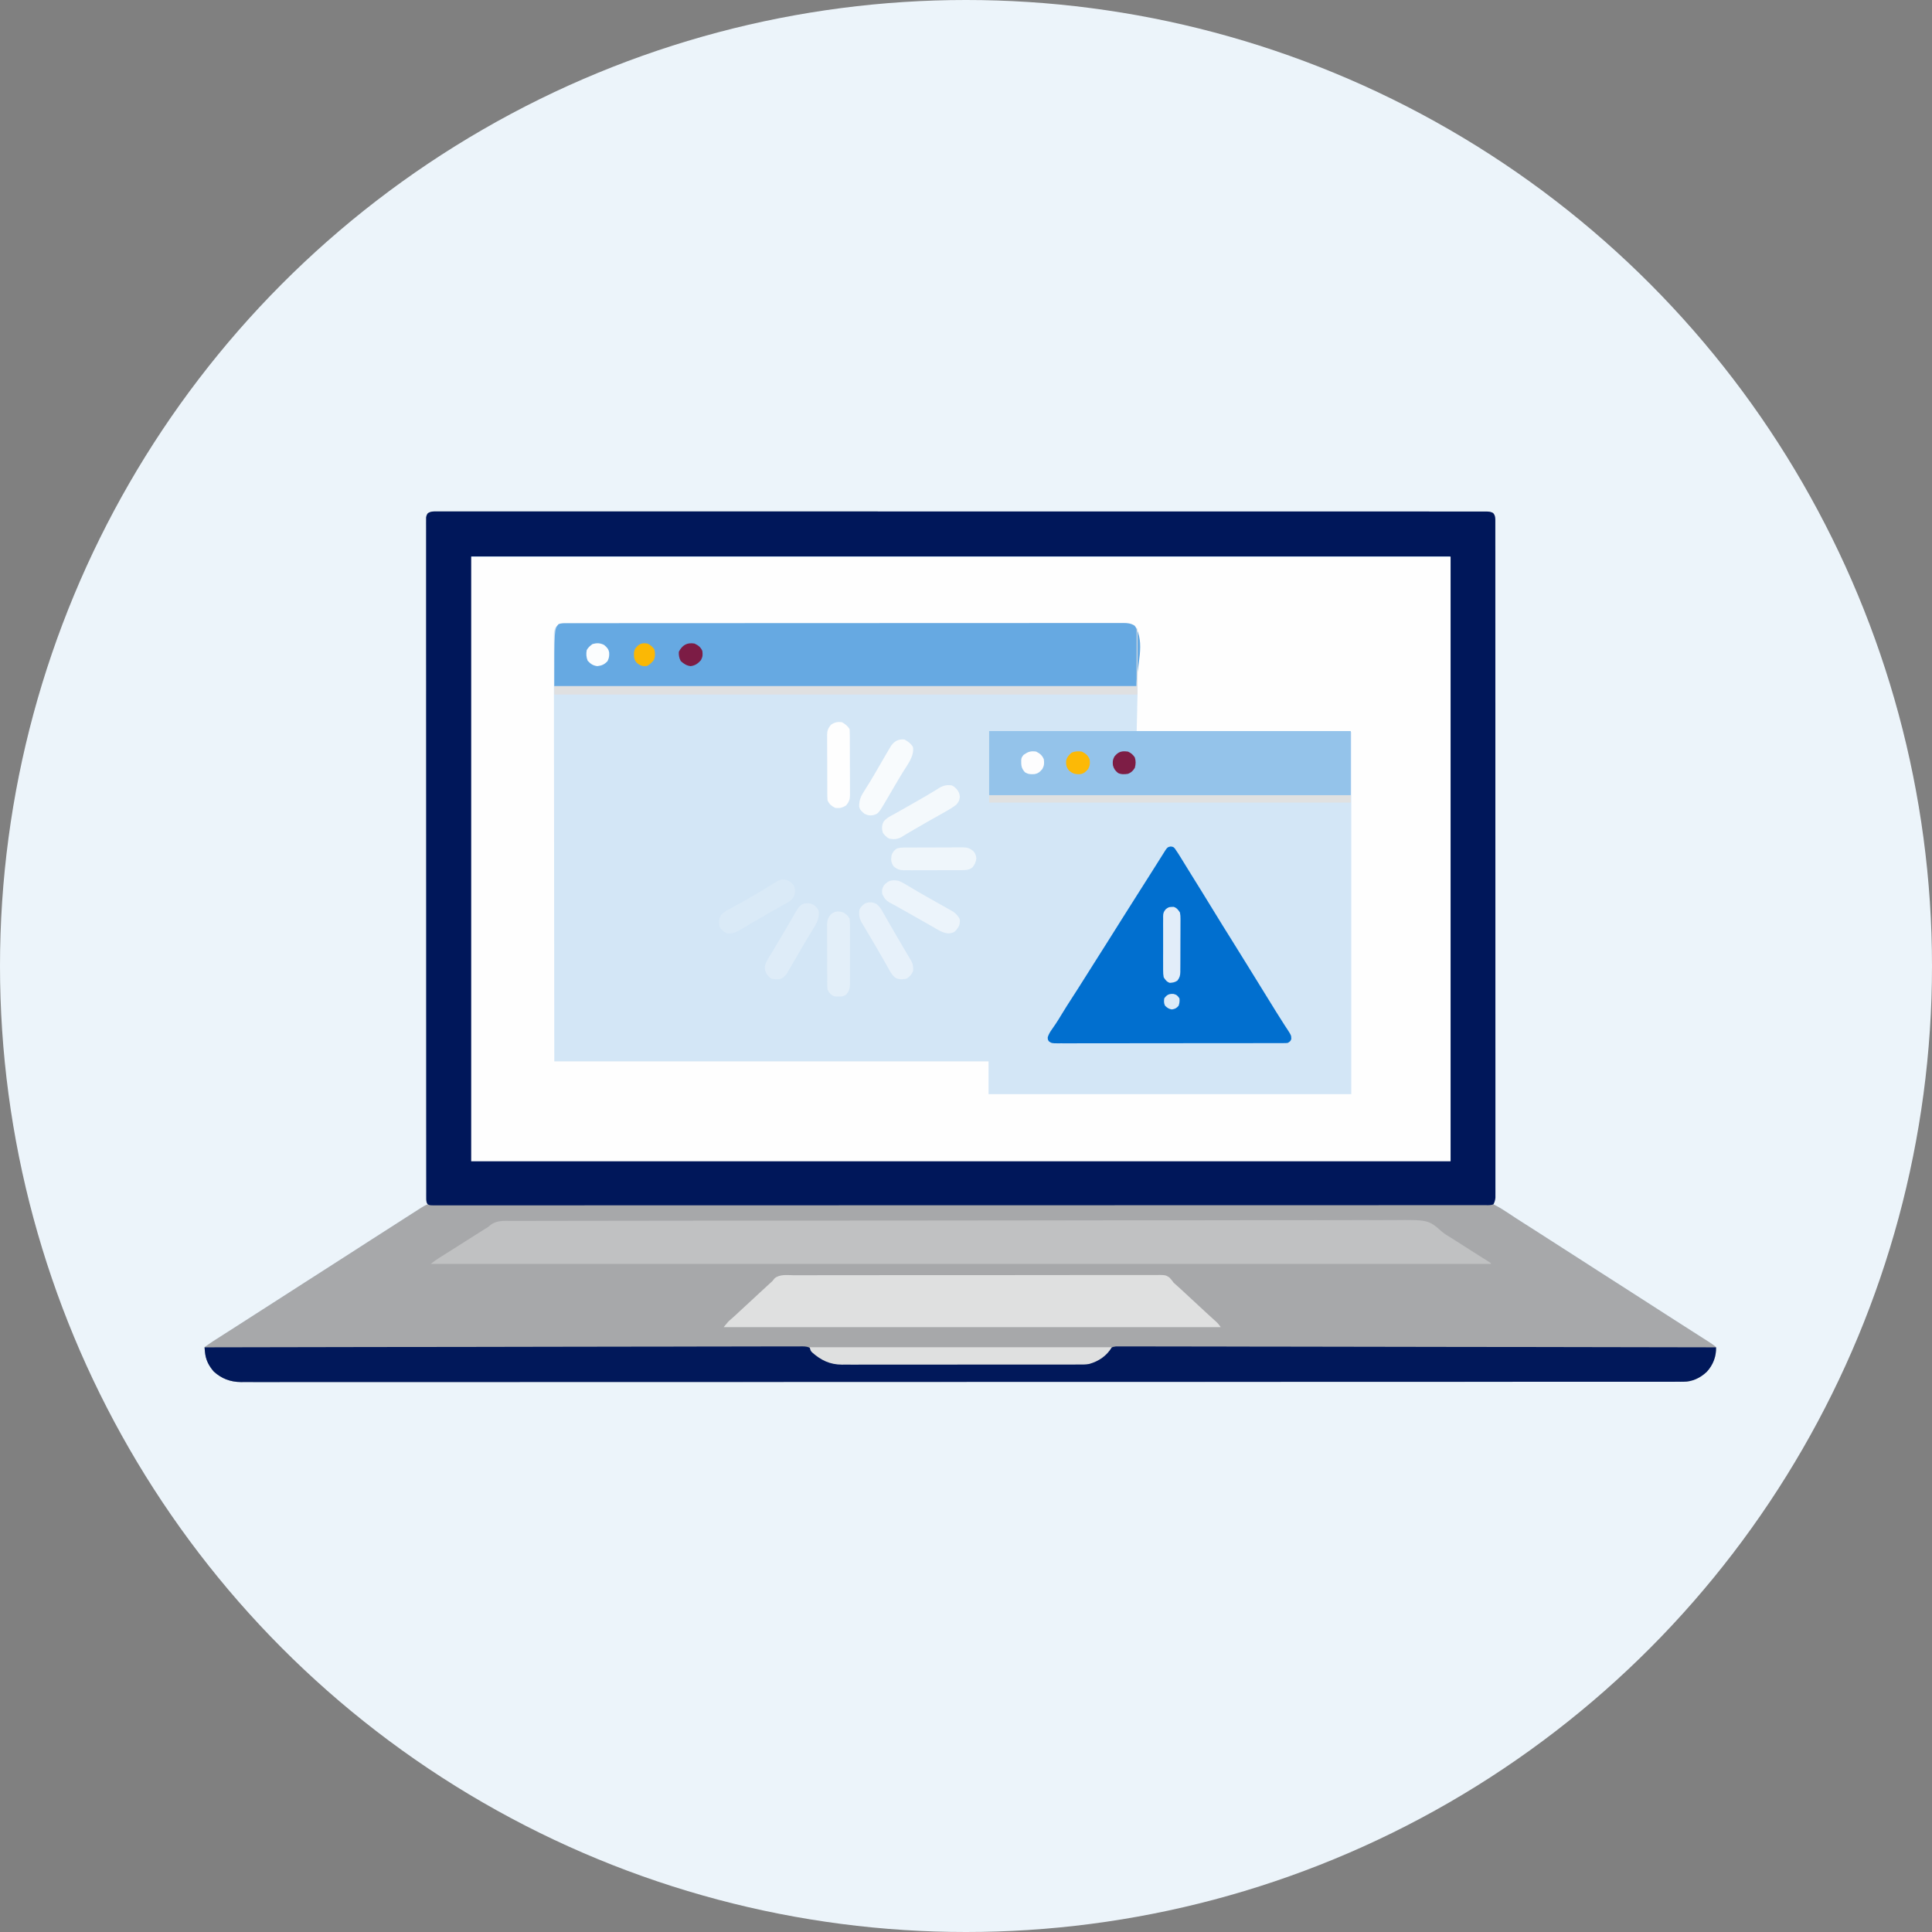 <svg width="170" height="170" viewBox="0 0 170 170" fill="none" xmlns="http://www.w3.org/2000/svg">
<rect x="0" y="0" width="170" height="170" fill="#808080" stroke="none"/>
<g clip-path="url(#clip0_583_27913)">
<circle cx="85" cy="85" r="85" fill="#ECF4FA"/>
<path d="M38.469 45.002C38.534 45.002 38.599 45.001 38.666 45.001C38.887 45 39.107 45.001 39.327 45.002C39.486 45.002 39.646 45.001 39.805 45.001C40.247 45 40.688 45 41.129 45.001C41.608 45.002 42.087 45.001 42.566 45.001C43.406 45 44.246 45 45.086 45.001C45.988 45.002 46.89 45.002 47.792 45.002C47.849 45.001 47.906 45.001 47.964 45.001C48.196 45.001 48.428 45.001 48.66 45.001C50.819 45 52.979 45 55.139 45.001C57.221 45.002 59.303 45.002 61.385 45.002C61.516 45.002 61.646 45.002 61.777 45.002C62.302 45.002 62.827 45.002 63.352 45.002C64.819 45.002 66.286 45.002 67.754 45.002C67.854 45.002 67.854 45.002 67.956 45.002C70.086 45.002 72.216 45.002 74.347 45.003C74.416 45.003 74.485 45.003 74.556 45.003C75.678 45.004 76.801 45.004 77.923 45.005C82.375 45.006 86.827 45.007 91.279 45.006C91.561 45.006 91.842 45.006 92.123 45.006C92.193 45.006 92.263 45.006 92.334 45.006C93.104 45.006 93.875 45.006 94.645 45.005C94.714 45.005 94.783 45.005 94.854 45.005C98.515 45.005 102.176 45.005 105.837 45.006C106.362 45.006 106.886 45.006 107.411 45.006C107.606 45.006 107.802 45.007 107.997 45.007C109.429 45.007 110.861 45.007 112.293 45.007C112.357 45.007 112.422 45.007 112.488 45.007C112.813 45.007 113.139 45.007 113.464 45.007C115.811 45.006 118.159 45.007 120.507 45.008C120.738 45.008 120.969 45.008 121.2 45.008C121.285 45.008 121.285 45.008 121.372 45.009C122.271 45.009 123.171 45.009 124.07 45.008C124.954 45.008 125.837 45.008 126.721 45.01C127.194 45.01 127.667 45.01 128.14 45.01C128.57 45.009 128.999 45.009 129.429 45.011C129.584 45.011 129.739 45.011 129.894 45.01C130.104 45.009 130.313 45.01 130.523 45.011C130.614 45.01 130.614 45.01 130.707 45.01C130.948 45.012 131.126 45.022 131.341 45.138C131.551 45.368 131.537 45.599 131.537 45.896C131.537 45.982 131.537 46.069 131.538 46.158C131.537 46.254 131.537 46.349 131.537 46.448C131.537 46.551 131.537 46.653 131.537 46.756C131.538 47.04 131.538 47.324 131.538 47.608C131.537 47.916 131.538 48.224 131.538 48.532C131.538 49.073 131.538 49.614 131.538 50.155C131.538 50.959 131.539 51.763 131.539 52.568C131.54 54.087 131.54 55.607 131.54 57.126C131.54 58.3 131.54 59.473 131.54 60.646C131.54 60.983 131.54 61.321 131.541 61.658C131.541 61.742 131.541 61.826 131.541 61.912C131.541 64.272 131.541 66.631 131.541 68.991C131.541 69.08 131.541 69.169 131.541 69.26C131.541 69.712 131.541 70.163 131.541 70.614C131.541 70.748 131.541 70.748 131.541 70.885C131.541 71.067 131.541 71.248 131.541 71.429C131.541 74.249 131.542 77.07 131.543 79.89C131.544 83.056 131.545 86.223 131.545 89.389C131.545 89.726 131.545 90.064 131.545 90.401C131.545 90.484 131.545 90.567 131.545 90.653C131.544 91.992 131.545 93.331 131.546 94.67C131.546 96.015 131.546 97.36 131.546 98.705C131.546 99.504 131.546 100.304 131.546 101.104C131.547 101.638 131.547 102.171 131.546 102.705C131.546 103.009 131.546 103.314 131.546 103.618C131.547 103.895 131.547 104.171 131.546 104.448C131.546 104.595 131.547 104.742 131.547 104.889C131.547 104.976 131.546 105.063 131.546 105.153C131.546 105.227 131.546 105.302 131.546 105.379C131.526 105.596 131.47 105.757 131.38 105.954C131.425 105.977 131.471 106.001 131.519 106.025C131.977 106.266 132.409 106.535 132.837 106.825C133.244 107.1 133.657 107.365 134.072 107.628C134.14 107.672 134.208 107.715 134.278 107.759C134.422 107.85 134.565 107.941 134.708 108.032C135.66 108.637 136.61 109.246 137.557 109.86C138.106 110.216 138.657 110.567 139.208 110.92C139.65 111.203 140.093 111.487 140.533 111.773C141.008 112.081 141.485 112.386 141.963 112.689C142.49 113.024 143.016 113.361 143.54 113.701C144.012 114.007 144.486 114.31 144.96 114.613C145.484 114.948 146.007 115.284 146.528 115.622C147.003 115.93 147.48 116.234 147.957 116.538C150.799 118.344 150.799 118.344 150.992 118.536C151.054 119.275 150.763 119.95 150.326 120.535C149.829 121.088 149.21 121.446 148.475 121.571C148.348 121.577 148.22 121.58 148.093 121.58C148.017 121.58 147.941 121.581 147.862 121.581C147.737 121.581 147.737 121.581 147.61 121.58C147.521 121.581 147.431 121.581 147.34 121.581C147.091 121.581 146.842 121.581 146.593 121.581C146.321 121.581 146.05 121.581 145.779 121.581C145.301 121.582 144.823 121.582 144.345 121.582C143.63 121.582 142.915 121.582 142.199 121.583C140.98 121.583 139.761 121.584 138.542 121.584C137.306 121.584 136.071 121.584 134.835 121.585C134.718 121.585 134.718 121.585 134.598 121.585C134.281 121.585 133.963 121.585 133.646 121.585C129.794 121.587 125.943 121.588 122.091 121.588C120.842 121.588 119.594 121.589 118.345 121.589C118.213 121.589 118.213 121.589 118.078 121.589C117.722 121.589 117.366 121.589 117.009 121.589C110.915 121.591 104.821 121.592 98.727 121.592C98.248 121.592 97.769 121.592 97.29 121.592C97.148 121.592 97.148 121.592 97.002 121.592C96.04 121.593 95.078 121.593 94.115 121.593C93.923 121.593 93.73 121.593 93.537 121.593C87.339 121.593 81.141 121.595 74.944 121.597C70.491 121.599 66.038 121.601 61.586 121.601C61.494 121.601 61.403 121.601 61.308 121.601C59.299 121.602 57.29 121.602 55.28 121.602C54.472 121.602 53.663 121.602 52.855 121.602C52.767 121.602 52.678 121.602 52.587 121.602C49.735 121.602 46.883 121.603 44.031 121.605C41.159 121.606 38.287 121.607 35.415 121.606C35.018 121.606 34.622 121.606 34.225 121.606C34.147 121.606 34.069 121.606 33.989 121.606C32.757 121.605 31.524 121.606 30.292 121.607C29.081 121.609 27.87 121.609 26.659 121.608C25.948 121.607 25.238 121.607 24.527 121.609C24.055 121.61 23.584 121.609 23.112 121.608C22.845 121.608 22.577 121.608 22.309 121.609C22.022 121.61 21.734 121.609 21.447 121.608C21.364 121.608 21.282 121.609 21.198 121.61C20.273 121.602 19.498 121.309 18.814 120.683C18.238 120.019 18.046 119.401 18 118.536C18.517 118.159 19.054 117.817 19.596 117.477C19.986 117.231 20.375 116.984 20.761 116.732C21.245 116.418 21.731 116.107 22.218 115.798C22.746 115.463 23.272 115.126 23.796 114.785C24.348 114.427 24.903 114.073 25.458 113.718C25.901 113.435 26.343 113.151 26.784 112.865C27.328 112.511 27.876 112.163 28.424 111.815C28.881 111.524 29.337 111.231 29.791 110.937C30.343 110.578 30.898 110.224 31.453 109.87C31.895 109.586 32.337 109.302 32.778 109.016C33.322 108.663 33.87 108.315 34.417 107.967C34.839 107.699 35.26 107.429 35.679 107.156C36.096 106.885 36.515 106.617 36.937 106.351C36.986 106.32 37.036 106.288 37.088 106.256C37.286 106.132 37.463 106.028 37.686 105.954C37.637 105.905 37.588 105.856 37.538 105.806C37.519 105.628 37.519 105.628 37.519 105.4C37.519 105.313 37.519 105.226 37.518 105.136C37.519 104.992 37.519 104.992 37.519 104.844C37.519 104.741 37.519 104.637 37.518 104.534C37.517 104.248 37.518 103.962 37.518 103.677C37.518 103.366 37.518 103.056 37.517 102.746C37.516 102.202 37.516 101.657 37.516 101.113C37.517 100.304 37.516 99.494 37.515 98.685C37.514 97.155 37.513 95.626 37.513 94.096C37.513 92.915 37.513 91.734 37.512 90.553C37.512 90.214 37.512 89.875 37.512 89.535C37.512 89.409 37.512 89.409 37.512 89.279C37.511 86.905 37.51 84.53 37.511 82.156C37.511 82.021 37.511 82.021 37.511 81.884C37.511 81.43 37.511 80.976 37.511 80.522C37.511 80.432 37.511 80.341 37.511 80.249C37.511 80.066 37.511 79.884 37.511 79.701C37.511 76.862 37.51 74.024 37.508 71.185C37.505 67.999 37.504 64.812 37.504 61.626C37.504 61.286 37.504 60.947 37.504 60.607C37.504 60.523 37.504 60.44 37.504 60.354C37.504 59.006 37.503 57.658 37.502 56.31C37.501 54.956 37.501 53.603 37.502 52.249C37.502 51.444 37.502 50.639 37.5 49.834C37.499 49.297 37.5 48.76 37.501 48.223C37.501 47.916 37.501 47.61 37.5 47.303C37.499 47.025 37.499 46.747 37.501 46.468C37.501 46.32 37.5 46.172 37.499 46.024C37.5 45.937 37.5 45.849 37.501 45.759C37.501 45.684 37.501 45.609 37.501 45.531C37.538 45.335 37.538 45.335 37.649 45.163C37.914 44.986 38.161 44.998 38.469 45.002Z" fill="#D3E6F6"/>
<path d="M38.469 45.002C38.534 45.002 38.599 45.001 38.666 45.001C38.887 45 39.107 45.001 39.327 45.002C39.486 45.002 39.646 45.001 39.805 45.001C40.247 45 40.688 45 41.129 45.001C41.608 45.002 42.087 45.001 42.566 45.001C43.406 45 44.246 45 45.086 45.001C45.988 45.002 46.89 45.002 47.792 45.002C47.849 45.001 47.906 45.001 47.964 45.001C48.196 45.001 48.428 45.001 48.66 45.001C50.819 45 52.979 45 55.139 45.001C57.221 45.002 59.303 45.002 61.385 45.002C61.516 45.002 61.646 45.002 61.777 45.002C62.302 45.002 62.827 45.002 63.352 45.002C64.819 45.002 66.286 45.002 67.754 45.002C67.854 45.002 67.854 45.002 67.956 45.002C70.086 45.002 72.216 45.002 74.347 45.003C74.416 45.003 74.485 45.003 74.556 45.003C75.678 45.004 76.801 45.004 77.923 45.005C82.375 45.006 86.827 45.007 91.279 45.006C91.561 45.006 91.842 45.006 92.123 45.006C92.193 45.006 92.263 45.006 92.334 45.006C93.104 45.006 93.875 45.006 94.645 45.005C94.714 45.005 94.783 45.005 94.854 45.005C98.515 45.005 102.176 45.005 105.837 45.006C106.362 45.006 106.886 45.006 107.411 45.006C107.606 45.006 107.802 45.007 107.997 45.007C109.429 45.007 110.861 45.007 112.293 45.007C112.357 45.007 112.422 45.007 112.488 45.007C112.813 45.007 113.139 45.007 113.464 45.007C115.811 45.006 118.159 45.007 120.507 45.008C120.738 45.008 120.969 45.008 121.2 45.008C121.285 45.008 121.285 45.008 121.372 45.009C122.271 45.009 123.171 45.009 124.07 45.008C124.954 45.008 125.837 45.008 126.721 45.01C127.194 45.01 127.667 45.01 128.14 45.01C128.57 45.009 128.999 45.009 129.429 45.011C129.584 45.011 129.739 45.011 129.894 45.01C130.104 45.009 130.313 45.01 130.523 45.011C130.614 45.01 130.614 45.01 130.707 45.01C130.948 45.012 131.126 45.022 131.341 45.138C131.551 45.368 131.537 45.599 131.537 45.896C131.537 45.982 131.537 46.069 131.538 46.158C131.537 46.254 131.537 46.349 131.537 46.448C131.537 46.551 131.537 46.653 131.537 46.756C131.538 47.04 131.538 47.324 131.538 47.608C131.537 47.916 131.538 48.224 131.538 48.532C131.538 49.073 131.538 49.614 131.538 50.155C131.538 50.959 131.539 51.763 131.539 52.568C131.54 54.087 131.54 55.607 131.54 57.126C131.54 58.3 131.54 59.473 131.54 60.646C131.54 60.983 131.54 61.321 131.541 61.658C131.541 61.742 131.541 61.826 131.541 61.912C131.541 64.272 131.541 66.631 131.541 68.991C131.541 69.08 131.541 69.169 131.541 69.26C131.541 69.712 131.541 70.163 131.541 70.614C131.541 70.748 131.541 70.748 131.541 70.885C131.541 71.067 131.541 71.248 131.541 71.429C131.541 74.249 131.542 77.07 131.543 79.89C131.544 83.056 131.545 86.223 131.545 89.389C131.545 89.726 131.545 90.064 131.545 90.401C131.545 90.484 131.545 90.567 131.545 90.653C131.544 91.992 131.545 93.331 131.546 94.67C131.546 96.015 131.546 97.36 131.546 98.705C131.546 99.504 131.546 100.304 131.546 101.104C131.547 101.638 131.547 102.171 131.546 102.705C131.546 103.009 131.546 103.314 131.546 103.618C131.547 103.895 131.547 104.171 131.546 104.448C131.546 104.595 131.547 104.742 131.547 104.889C131.547 104.976 131.546 105.063 131.546 105.153C131.546 105.227 131.546 105.302 131.546 105.379C131.526 105.596 131.47 105.757 131.38 105.954C131.425 105.977 131.471 106.001 131.519 106.025C131.977 106.266 132.409 106.535 132.837 106.825C133.244 107.1 133.657 107.365 134.072 107.628C134.14 107.672 134.208 107.715 134.278 107.759C134.422 107.85 134.565 107.941 134.708 108.032C135.66 108.637 136.61 109.246 137.557 109.86C138.106 110.216 138.657 110.567 139.208 110.92C139.65 111.203 140.093 111.487 140.533 111.773C141.008 112.081 141.485 112.386 141.963 112.689C142.49 113.024 143.016 113.361 143.54 113.701C144.012 114.007 144.486 114.31 144.96 114.613C145.484 114.948 146.007 115.284 146.528 115.622C147.003 115.93 147.48 116.234 147.957 116.538C150.799 118.344 150.799 118.344 150.992 118.536C151.054 119.275 150.763 119.95 150.326 120.535C149.829 121.088 149.21 121.446 148.475 121.571C148.348 121.577 148.22 121.58 148.093 121.58C148.017 121.58 147.941 121.581 147.862 121.581C147.737 121.581 147.737 121.581 147.61 121.58C147.521 121.581 147.431 121.581 147.34 121.581C147.091 121.581 146.842 121.581 146.593 121.581C146.321 121.581 146.05 121.581 145.779 121.581C145.301 121.582 144.823 121.582 144.345 121.582C143.63 121.582 142.915 121.582 142.199 121.583C140.98 121.583 139.761 121.584 138.542 121.584C137.306 121.584 136.071 121.584 134.835 121.585C134.718 121.585 134.718 121.585 134.598 121.585C134.281 121.585 133.963 121.585 133.646 121.585C129.794 121.587 125.943 121.588 122.091 121.588C120.842 121.588 119.594 121.589 118.345 121.589C118.213 121.589 118.213 121.589 118.078 121.589C117.722 121.589 117.366 121.589 117.009 121.589C110.915 121.591 104.821 121.592 98.727 121.592C98.248 121.592 97.769 121.592 97.29 121.592C97.148 121.592 97.148 121.592 97.002 121.592C96.04 121.593 95.078 121.593 94.115 121.593C93.923 121.593 93.73 121.593 93.537 121.593C87.339 121.593 81.141 121.595 74.944 121.597C70.491 121.599 66.038 121.601 61.586 121.601C61.494 121.601 61.403 121.601 61.308 121.601C59.299 121.602 57.29 121.602 55.28 121.602C54.472 121.602 53.663 121.602 52.855 121.602C52.767 121.602 52.678 121.602 52.587 121.602C49.735 121.602 46.883 121.603 44.031 121.605C41.159 121.606 38.287 121.607 35.415 121.606C35.018 121.606 34.622 121.606 34.225 121.606C34.147 121.606 34.069 121.606 33.989 121.606C32.757 121.605 31.524 121.606 30.292 121.607C29.081 121.609 27.87 121.609 26.659 121.608C25.948 121.607 25.238 121.607 24.527 121.609C24.055 121.61 23.584 121.609 23.112 121.608C22.845 121.608 22.577 121.608 22.309 121.609C22.022 121.61 21.734 121.609 21.447 121.608C21.364 121.608 21.282 121.609 21.198 121.61C20.273 121.602 19.498 121.309 18.814 120.683C18.238 120.019 18.046 119.401 18 118.536C18.517 118.159 19.054 117.817 19.596 117.477C19.986 117.231 20.375 116.984 20.761 116.732C21.245 116.418 21.731 116.107 22.218 115.798C22.746 115.463 23.272 115.126 23.796 114.785C24.348 114.427 24.903 114.073 25.458 113.718C25.901 113.435 26.343 113.151 26.784 112.865C27.328 112.511 27.876 112.163 28.424 111.815C28.881 111.524 29.337 111.231 29.791 110.937C30.343 110.578 30.898 110.224 31.453 109.87C31.895 109.586 32.337 109.302 32.778 109.016C33.322 108.663 33.87 108.315 34.417 107.967C34.839 107.699 35.26 107.429 35.679 107.156C36.096 106.885 36.515 106.617 36.937 106.351C36.986 106.32 37.036 106.288 37.088 106.256C37.286 106.132 37.463 106.028 37.686 105.954C37.637 105.905 37.588 105.856 37.538 105.806C37.519 105.628 37.519 105.628 37.519 105.4C37.519 105.313 37.519 105.226 37.518 105.136C37.519 104.992 37.519 104.992 37.519 104.844C37.519 104.741 37.519 104.637 37.518 104.534C37.517 104.248 37.518 103.962 37.518 103.677C37.518 103.366 37.518 103.056 37.517 102.746C37.516 102.202 37.516 101.657 37.516 101.113C37.517 100.304 37.516 99.494 37.515 98.685C37.514 97.155 37.513 95.626 37.513 94.096C37.513 92.915 37.513 91.734 37.512 90.553C37.512 90.214 37.512 89.875 37.512 89.535C37.512 89.409 37.512 89.409 37.512 89.279C37.511 86.905 37.51 84.53 37.511 82.156C37.511 82.021 37.511 82.021 37.511 81.884C37.511 81.43 37.511 80.976 37.511 80.522C37.511 80.432 37.511 80.341 37.511 80.249C37.511 80.066 37.511 79.884 37.511 79.701C37.511 76.862 37.51 74.024 37.508 71.185C37.505 67.999 37.504 64.812 37.504 61.626C37.504 61.286 37.504 60.947 37.504 60.607C37.504 60.523 37.504 60.44 37.504 60.354C37.504 59.006 37.503 57.658 37.502 56.31C37.501 54.956 37.501 53.603 37.502 52.249C37.502 51.444 37.502 50.639 37.5 49.834C37.499 49.297 37.5 48.76 37.501 48.223C37.501 47.916 37.501 47.61 37.5 47.303C37.499 47.025 37.499 46.747 37.501 46.468C37.501 46.32 37.5 46.172 37.499 46.024C37.5 45.937 37.5 45.849 37.501 45.759C37.501 45.684 37.501 45.609 37.501 45.531C37.538 45.335 37.538 45.335 37.649 45.163C37.914 44.986 38.161 44.998 38.469 45.002ZM41.46 48.962C41.46 66.523 41.46 84.085 41.46 102.179C69.888 102.179 98.316 102.179 127.605 102.179C127.605 84.617 127.605 67.056 127.605 48.962C99.177 48.962 70.75 48.962 41.46 48.962Z" fill="#A7A8AA"/>
<path d="M41.442 49.023C69.887 49.023 98.332 49.023 127.639 49.023C127.639 66.569 127.639 84.114 127.639 102.191C99.194 102.191 70.749 102.191 41.442 102.191C41.442 84.646 41.442 67.1 41.442 49.023ZM48.901 55.167C48.733 55.452 48.733 55.7 48.737 56.022C48.737 56.087 48.736 56.151 48.736 56.218C48.735 56.435 48.737 56.653 48.738 56.87C48.738 57.027 48.737 57.184 48.737 57.34C48.736 57.773 48.738 58.205 48.739 58.638C48.74 59.11 48.74 59.583 48.74 60.056C48.74 60.87 48.74 61.684 48.742 62.498C48.745 63.664 48.745 64.83 48.745 65.996C48.747 68.801 48.751 71.606 48.755 74.41C48.761 80.674 48.767 86.938 48.773 93.392C61.383 93.392 73.993 93.392 86.984 93.392C86.984 94.343 86.984 95.295 86.984 96.275C97.517 96.275 108.049 96.275 118.901 96.275C118.901 85.758 118.901 75.241 118.901 64.404C112.669 64.404 106.438 64.404 100.017 64.404C100.042 63.331 100.066 62.257 100.091 61.151C100.102 60.254 100.111 59.358 100.113 58.461C100.114 58.206 100.116 57.951 100.118 57.696C100.121 57.38 100.122 57.063 100.122 56.746C100.123 56.627 100.124 56.509 100.125 56.391C100.127 56.228 100.127 56.065 100.126 55.903C100.127 55.811 100.127 55.719 100.128 55.624C100.084 55.333 100.007 55.216 99.795 55.013C99.541 54.891 99.339 54.847 99.059 54.847C98.987 54.846 98.914 54.846 98.84 54.846C98.76 54.846 98.681 54.846 98.6 54.847C98.515 54.846 98.43 54.846 98.343 54.846C98.107 54.846 97.871 54.846 97.635 54.846C97.379 54.847 97.123 54.846 96.867 54.846C96.417 54.845 95.968 54.845 95.518 54.846C94.85 54.846 94.181 54.846 93.513 54.845C92.32 54.845 91.126 54.845 89.932 54.845C88.888 54.846 87.843 54.846 86.799 54.846C86.73 54.845 86.66 54.845 86.589 54.845C86.308 54.845 86.027 54.845 85.746 54.845C83.109 54.845 80.472 54.845 77.835 54.846C75.492 54.847 73.147 54.847 70.803 54.846C68.171 54.845 65.539 54.845 62.907 54.845C62.627 54.845 62.346 54.845 62.066 54.846C61.997 54.846 61.928 54.846 61.857 54.846C60.813 54.846 59.769 54.846 58.725 54.845C57.538 54.845 56.351 54.845 55.165 54.846C54.5 54.846 53.835 54.846 53.171 54.846C52.727 54.845 52.284 54.845 51.84 54.846C51.587 54.846 51.334 54.846 51.081 54.846C50.809 54.846 50.537 54.846 50.265 54.847C50.186 54.846 50.107 54.846 50.025 54.846C49.917 54.846 49.917 54.846 49.806 54.847C49.713 54.847 49.713 54.847 49.617 54.847C49.32 54.878 49.12 54.967 48.901 55.167Z" fill="#FEFEFE"/>
<path d="M38.466 45.002C38.531 45.002 38.596 45.001 38.663 45.001C38.883 45 39.104 45.001 39.324 45.002C39.484 45.002 39.643 45.001 39.803 45.001C40.244 45 40.686 45 41.127 45.001C41.606 45.002 42.085 45.001 42.564 45.001C43.405 45 44.245 45 45.086 45.001C45.988 45.002 46.891 45.002 47.793 45.002C47.85 45.001 47.907 45.001 47.965 45.001C48.197 45.001 48.429 45.001 48.661 45.001C50.822 45 52.983 45 55.144 45.001C57.227 45.002 59.309 45.002 61.392 45.002C61.523 45.002 61.654 45.002 61.784 45.002C62.309 45.002 62.834 45.002 63.36 45.002C64.828 45.002 66.296 45.002 67.764 45.002C67.864 45.002 67.864 45.002 67.966 45.002C70.097 45.002 72.228 45.002 74.36 45.003C74.429 45.003 74.498 45.003 74.569 45.003C75.692 45.004 76.815 45.004 77.938 45.005C82.392 45.006 86.846 45.007 91.3 45.006C91.582 45.006 91.863 45.006 92.144 45.006C92.214 45.006 92.284 45.006 92.355 45.006C93.126 45.006 93.897 45.006 94.667 45.005C94.736 45.005 94.805 45.005 94.876 45.005C98.539 45.005 102.202 45.005 105.865 45.006C106.389 45.006 106.914 45.006 107.439 45.006C107.634 45.006 107.83 45.007 108.026 45.007C109.458 45.007 110.89 45.007 112.323 45.007C112.387 45.007 112.452 45.007 112.519 45.007C112.844 45.007 113.169 45.007 113.494 45.007C115.843 45.006 118.192 45.007 120.541 45.008C120.772 45.008 121.003 45.008 121.234 45.008C121.319 45.008 121.319 45.008 121.406 45.009C122.306 45.009 123.206 45.009 124.106 45.008C124.99 45.008 125.874 45.008 126.758 45.01C127.231 45.01 127.704 45.01 128.177 45.01C128.607 45.009 129.037 45.009 129.467 45.011C129.622 45.011 129.777 45.011 129.933 45.01C130.142 45.009 130.352 45.01 130.561 45.011C130.652 45.01 130.652 45.01 130.745 45.01C130.987 45.012 131.165 45.022 131.379 45.138C131.59 45.368 131.576 45.599 131.576 45.896C131.576 45.982 131.576 46.069 131.576 46.158C131.576 46.254 131.576 46.349 131.576 46.448C131.576 46.551 131.576 46.653 131.576 46.756C131.577 47.04 131.577 47.324 131.576 47.608C131.576 47.916 131.577 48.224 131.577 48.533C131.577 49.074 131.577 49.614 131.577 50.155C131.577 50.96 131.577 51.764 131.578 52.568C131.579 54.088 131.579 55.608 131.579 57.127C131.579 58.301 131.579 59.474 131.579 60.647C131.579 60.985 131.579 61.322 131.579 61.659C131.579 61.743 131.58 61.827 131.58 61.913C131.58 64.273 131.58 66.633 131.58 68.993C131.58 69.082 131.58 69.171 131.58 69.263C131.58 69.714 131.58 70.165 131.58 70.616C131.58 70.751 131.58 70.751 131.58 70.888C131.58 71.069 131.58 71.25 131.58 71.431C131.58 74.252 131.581 77.073 131.582 79.893C131.583 83.06 131.583 86.226 131.583 89.393C131.583 89.73 131.583 90.067 131.583 90.405C131.583 90.488 131.583 90.571 131.583 90.657C131.583 91.996 131.584 93.335 131.585 94.674C131.585 96.019 131.585 97.364 131.585 98.709C131.584 99.509 131.585 100.309 131.585 101.109C131.586 101.643 131.586 102.176 131.585 102.71C131.585 103.014 131.585 103.319 131.585 103.623C131.586 103.9 131.586 104.177 131.585 104.453C131.585 104.6 131.585 104.747 131.586 104.894C131.586 104.981 131.585 105.068 131.585 105.158C131.585 105.233 131.585 105.308 131.585 105.385C131.565 105.604 131.517 105.763 131.418 105.959C131.179 106.079 130.916 106.043 130.653 106.043C130.587 106.043 130.522 106.043 130.455 106.043C130.234 106.043 130.013 106.043 129.792 106.043C129.633 106.043 129.473 106.043 129.314 106.043C128.871 106.044 128.429 106.044 127.986 106.044C127.506 106.043 127.027 106.044 126.547 106.044C125.705 106.045 124.862 106.045 124.02 106.045C123.116 106.045 122.212 106.045 121.308 106.046C121.222 106.046 121.222 106.046 121.135 106.046C120.903 106.046 120.67 106.046 120.438 106.046C117.686 106.047 114.935 106.048 112.183 106.048C110.813 106.048 109.444 106.048 108.074 106.049C103.683 106.05 99.292 106.05 94.901 106.051C94.692 106.051 94.481 106.051 94.272 106.051C93.85 106.051 93.43 106.051 93.008 106.051C92.516 106.051 92.022 106.051 91.529 106.051C91.388 106.051 91.247 106.051 91.106 106.051C86.573 106.051 82.04 106.052 77.507 106.054C74.25 106.055 70.994 106.056 67.737 106.057C67.67 106.057 67.603 106.057 67.534 106.057C66.065 106.057 64.596 106.057 63.127 106.057C62.602 106.057 62.076 106.057 61.551 106.057C61.42 106.057 61.289 106.057 61.158 106.057C59.072 106.057 56.986 106.058 54.9 106.059C52.799 106.06 50.699 106.06 48.599 106.06C48.309 106.06 48.019 106.06 47.729 106.06C47.672 106.06 47.615 106.06 47.557 106.06C46.655 106.059 45.753 106.06 44.851 106.061C43.965 106.062 43.08 106.062 42.194 106.061C41.72 106.06 41.246 106.06 40.772 106.061C40.341 106.062 39.91 106.062 39.48 106.061C39.324 106.061 39.169 106.061 39.013 106.062C38.803 106.062 38.593 106.062 38.383 106.061C38.322 106.061 38.261 106.062 38.198 106.062C37.8 106.059 37.8 106.059 37.608 105.946C37.505 105.756 37.507 105.612 37.506 105.396C37.506 105.265 37.506 105.265 37.505 105.132C37.505 105.036 37.506 104.939 37.506 104.84C37.506 104.737 37.506 104.633 37.505 104.53C37.504 104.244 37.505 103.959 37.505 103.673C37.506 103.363 37.505 103.052 37.504 102.742C37.504 102.198 37.503 101.654 37.504 101.109C37.505 100.3 37.504 99.49 37.503 98.681C37.502 97.236 37.502 95.79 37.502 94.345C37.502 93.08 37.502 91.815 37.502 90.551C37.502 90.381 37.502 90.212 37.502 90.042C37.502 89.787 37.501 89.532 37.501 89.276C37.501 86.902 37.5 84.527 37.501 82.153C37.501 82.019 37.501 82.019 37.501 81.881C37.501 81.154 37.501 80.426 37.501 79.699C37.502 76.86 37.502 74.022 37.5 71.183C37.498 67.997 37.497 64.81 37.497 61.624C37.498 61.285 37.498 60.945 37.498 60.605C37.498 60.522 37.498 60.438 37.498 60.352C37.498 59.088 37.497 57.824 37.496 56.559C37.495 55.123 37.495 53.685 37.496 52.248C37.497 51.443 37.497 50.638 37.496 49.833C37.495 49.297 37.495 48.76 37.496 48.223C37.497 47.916 37.497 47.61 37.496 47.303C37.495 47.025 37.495 46.746 37.497 46.468C37.497 46.32 37.496 46.172 37.495 46.024C37.496 45.937 37.497 45.849 37.497 45.759C37.497 45.684 37.497 45.609 37.497 45.531C37.534 45.335 37.534 45.335 37.645 45.163C37.91 44.986 38.157 44.998 38.466 45.002ZM41.459 48.962C41.459 66.525 41.459 84.089 41.459 102.184C69.899 102.184 98.34 102.184 127.642 102.184C127.642 84.621 127.642 67.058 127.642 48.962C99.202 48.962 70.761 48.962 41.459 48.962Z" fill="#00175A"/>
<path d="M18 118.555C23.065 118.544 28.13 118.534 33.195 118.527C33.27 118.527 33.345 118.527 33.422 118.527C35.05 118.525 36.679 118.523 38.307 118.522C39.106 118.521 39.905 118.52 40.703 118.519C40.822 118.519 40.822 118.519 40.944 118.519C43.521 118.516 46.098 118.511 48.675 118.505C51.322 118.499 53.97 118.495 56.617 118.493C56.991 118.493 57.365 118.493 57.739 118.493C57.849 118.493 57.849 118.493 57.962 118.493C59.147 118.492 60.332 118.489 61.517 118.485C62.708 118.481 63.899 118.479 65.09 118.48C65.798 118.481 66.506 118.479 67.214 118.476C67.687 118.473 68.159 118.473 68.632 118.475C68.901 118.476 69.171 118.476 69.44 118.473C69.731 118.47 70.021 118.472 70.311 118.474C70.395 118.472 70.478 118.471 70.565 118.469C70.905 118.475 71.126 118.483 71.395 118.703C71.543 118.869 71.674 119.04 71.807 119.218C71.998 119.371 71.998 119.371 72.182 119.466C72.244 119.5 72.306 119.534 72.37 119.57C72.853 119.813 73.278 119.962 73.825 119.963C73.903 119.963 73.98 119.964 74.06 119.964C74.187 119.964 74.187 119.964 74.317 119.964C74.453 119.964 74.453 119.964 74.591 119.965C74.842 119.966 75.093 119.966 75.343 119.966C75.614 119.966 75.884 119.967 76.155 119.968C76.808 119.969 77.461 119.97 78.115 119.971C78.422 119.971 78.73 119.971 79.038 119.972C80.061 119.973 81.085 119.974 82.108 119.975C82.374 119.975 82.639 119.975 82.905 119.975C82.971 119.975 83.037 119.975 83.105 119.975C84.173 119.976 85.242 119.978 86.311 119.98C87.408 119.982 88.506 119.984 89.604 119.984C90.22 119.984 90.836 119.985 91.452 119.987C91.977 119.988 92.501 119.989 93.026 119.988C93.294 119.988 93.561 119.988 93.829 119.989C94.119 119.991 94.41 119.99 94.701 119.989C94.826 119.99 94.826 119.99 94.954 119.992C95.785 119.985 96.528 119.716 97.193 119.218C97.283 119.106 97.37 118.992 97.455 118.876C97.692 118.608 97.841 118.508 98.2 118.473C98.363 118.47 98.526 118.471 98.689 118.474C98.78 118.473 98.87 118.472 98.963 118.472C99.215 118.47 99.466 118.472 99.717 118.475C99.99 118.477 100.263 118.475 100.537 118.474C101.016 118.473 101.494 118.474 101.973 118.477C102.685 118.481 103.397 118.481 104.109 118.48C105.307 118.479 106.505 118.482 107.703 118.485C108.889 118.489 110.075 118.492 111.261 118.493C111.372 118.493 111.372 118.493 111.485 118.493C111.859 118.493 112.233 118.493 112.608 118.493C115.261 118.495 117.913 118.499 120.566 118.506C123.143 118.512 125.72 118.516 128.297 118.519C128.416 118.519 128.416 118.519 128.537 118.519C129.335 118.52 130.133 118.521 130.93 118.522C132.555 118.524 134.18 118.525 135.805 118.527C135.88 118.528 135.954 118.528 136.031 118.528C141.021 118.534 146.01 118.544 151 118.555C151.007 119.385 150.749 120.082 150.186 120.706C149.604 121.257 148.908 121.581 148.101 121.581C148.025 121.581 147.949 121.581 147.871 121.582C147.787 121.581 147.704 121.581 147.618 121.581C147.529 121.581 147.44 121.581 147.348 121.582C147.099 121.582 146.85 121.582 146.601 121.582C146.329 121.581 146.058 121.582 145.787 121.582C145.309 121.582 144.831 121.583 144.353 121.583C143.638 121.582 142.922 121.583 142.207 121.583C140.988 121.584 139.769 121.584 138.55 121.584C137.314 121.585 136.078 121.585 134.842 121.585C134.725 121.585 134.725 121.585 134.606 121.585C134.288 121.586 133.971 121.586 133.653 121.586C129.801 121.587 125.95 121.588 122.098 121.589C120.849 121.589 119.6 121.589 118.351 121.59C118.219 121.59 118.219 121.59 118.084 121.59C117.728 121.59 117.372 121.59 117.015 121.59C110.921 121.591 104.826 121.592 98.732 121.593C98.253 121.593 97.774 121.593 97.295 121.593C97.153 121.593 97.153 121.593 97.007 121.593C96.045 121.593 95.083 121.593 94.12 121.593C93.927 121.593 93.734 121.593 93.541 121.593C87.343 121.594 81.145 121.596 74.947 121.598C70.494 121.6 66.041 121.601 61.589 121.602C61.497 121.602 61.405 121.602 61.311 121.602C59.302 121.602 57.292 121.602 55.283 121.602C54.474 121.602 53.666 121.602 52.857 121.602C52.769 121.602 52.68 121.602 52.589 121.602C49.737 121.603 46.885 121.604 44.033 121.605C41.16 121.607 38.288 121.607 35.416 121.607C35.019 121.606 34.623 121.606 34.226 121.606C34.148 121.606 34.071 121.606 33.99 121.606C32.758 121.606 31.525 121.607 30.293 121.608C29.081 121.609 27.87 121.609 26.659 121.608C25.948 121.608 25.238 121.608 24.527 121.609C24.056 121.61 23.584 121.61 23.112 121.609C22.845 121.608 22.577 121.608 22.31 121.609C22.022 121.611 21.735 121.61 21.447 121.608C21.365 121.609 21.283 121.61 21.198 121.61C20.273 121.602 19.498 121.312 18.814 120.689C18.352 120.16 18.089 119.638 18.032 118.941C18.026 118.869 18.02 118.797 18.013 118.722C18.009 118.667 18.005 118.612 18 118.555Z" fill="#01185A"/>
<path d="M45.022 107.433C45.161 107.432 45.301 107.431 45.441 107.43C45.826 107.428 46.21 107.429 46.595 107.43C47.013 107.43 47.432 107.428 47.85 107.427C48.583 107.424 49.317 107.423 50.05 107.424C50.837 107.424 51.624 107.423 52.411 107.421C52.461 107.421 52.51 107.421 52.562 107.421C52.764 107.421 52.967 107.42 53.169 107.42C55.281 107.415 57.394 107.413 59.506 107.412C59.733 107.412 59.961 107.412 60.188 107.412C60.245 107.412 60.301 107.412 60.359 107.411C61.61 107.411 62.861 107.41 64.111 107.408C64.626 107.408 65.141 107.407 65.656 107.407C65.713 107.407 65.77 107.407 65.829 107.407C69.09 107.403 72.351 107.401 75.613 107.401C75.735 107.401 75.857 107.401 75.979 107.401C76.53 107.401 77.081 107.401 77.632 107.4C77.878 107.4 78.124 107.4 78.369 107.4C78.492 107.4 78.615 107.4 78.738 107.4C82.626 107.4 86.513 107.396 90.401 107.388C93.3 107.383 96.2 107.378 99.099 107.376C99.157 107.376 99.216 107.376 99.276 107.376C100.558 107.376 101.84 107.376 103.122 107.376C103.581 107.376 104.039 107.376 104.498 107.376C104.612 107.376 104.726 107.376 104.841 107.376C106.657 107.375 108.474 107.372 110.291 107.368C112.121 107.363 113.952 107.362 115.783 107.365C116.036 107.365 116.29 107.366 116.543 107.366C116.593 107.366 116.642 107.366 116.693 107.366C117.525 107.367 118.357 107.364 119.189 107.36C119.913 107.357 120.638 107.358 121.363 107.361C121.776 107.363 122.188 107.364 122.601 107.359C125.687 107.33 125.687 107.33 126.899 108.393C127.105 108.568 127.327 108.702 127.559 108.841C127.702 108.931 127.845 109.021 127.988 109.112C128.065 109.161 128.142 109.209 128.221 109.26C128.721 109.576 129.221 109.893 129.718 110.213C129.963 110.37 130.208 110.526 130.454 110.68C130.503 110.711 130.552 110.741 130.602 110.773C130.694 110.831 130.786 110.888 130.879 110.946C130.981 111.01 131.082 111.078 131.183 111.145C131.183 111.169 131.183 111.193 131.183 111.218C100.399 111.218 69.615 111.218 37.898 111.218C38.153 111.016 38.39 110.841 38.664 110.67C38.74 110.622 38.815 110.574 38.894 110.525C38.974 110.475 39.054 110.425 39.137 110.373C39.263 110.294 39.389 110.214 39.515 110.135C39.639 110.057 39.764 109.978 39.889 109.9C40.18 109.716 40.47 109.531 40.76 109.345C41.313 108.989 41.871 108.639 42.429 108.29C42.493 108.249 42.558 108.209 42.625 108.167C42.682 108.131 42.739 108.096 42.797 108.059C42.994 107.941 42.994 107.941 43.12 107.822C43.682 107.361 44.332 107.428 45.022 107.433Z" fill="#C0C1C2"/>
<path d="M49.795 54.84C49.867 54.84 49.94 54.84 50.014 54.839C50.093 54.84 50.173 54.84 50.254 54.84C50.339 54.84 50.423 54.839 50.511 54.839C50.746 54.839 50.982 54.839 51.218 54.839C51.474 54.839 51.73 54.839 51.986 54.838C52.495 54.838 53.003 54.838 53.512 54.838C54.121 54.838 54.73 54.837 55.338 54.837C56.81 54.835 58.282 54.835 59.753 54.835C60.449 54.834 61.145 54.834 61.841 54.834C64.222 54.833 66.603 54.832 68.984 54.832C69.134 54.832 69.283 54.832 69.433 54.832C69.583 54.832 69.733 54.832 69.882 54.832C70.183 54.832 70.484 54.832 70.784 54.832C70.896 54.832 70.896 54.832 71.01 54.832C73.429 54.831 75.847 54.83 78.266 54.828C80.821 54.827 83.377 54.826 85.933 54.826C86.213 54.826 86.493 54.826 86.774 54.826C86.843 54.826 86.912 54.826 86.983 54.826C88.095 54.825 89.208 54.825 90.32 54.824C91.438 54.822 92.555 54.822 93.673 54.823C94.337 54.823 95.001 54.823 95.666 54.822C96.109 54.821 96.552 54.821 96.996 54.822C97.249 54.822 97.501 54.822 97.754 54.821C98.026 54.821 98.299 54.821 98.571 54.822C98.65 54.821 98.728 54.821 98.81 54.82C99.21 54.823 99.508 54.837 99.849 55.071C100.835 56.543 99.997 58.609 99.997 60.379C83.093 60.379 66.189 60.379 48.773 60.379C48.773 55.365 48.773 55.365 49.143 54.923C49.355 54.832 49.565 54.84 49.795 54.84Z" fill="#66A9E2"/>
<path d="M103.009 74.484C103.24 74.517 103.24 74.517 103.376 74.66C103.59 74.962 103.784 75.274 103.977 75.59C104.064 75.731 104.15 75.871 104.236 76.011C104.28 76.083 104.324 76.154 104.369 76.228C104.573 76.559 104.778 76.889 104.983 77.219C105.063 77.349 105.143 77.478 105.224 77.608C105.383 77.865 105.543 78.122 105.703 78.379C106.118 79.047 106.53 79.716 106.938 80.388C107.388 81.128 107.846 81.863 108.307 82.597C108.682 83.195 109.053 83.795 109.424 84.395C109.541 84.584 109.657 84.771 109.774 84.959C110.268 85.755 110.759 86.551 111.25 87.348C111.523 87.79 111.795 88.232 112.069 88.673C112.147 88.799 112.225 88.925 112.303 89.052C112.509 89.385 112.718 89.716 112.932 90.045C112.999 90.15 112.999 90.15 113.068 90.258C113.155 90.393 113.243 90.527 113.332 90.66C113.618 91.109 113.618 91.109 113.622 91.43C113.545 91.617 113.545 91.617 113.322 91.765C113.161 91.784 113.161 91.784 112.97 91.784C112.861 91.785 112.861 91.785 112.75 91.786C112.669 91.785 112.589 91.785 112.507 91.785C112.422 91.785 112.337 91.786 112.249 91.786C112.012 91.787 111.776 91.787 111.54 91.787C111.285 91.787 111.03 91.788 110.775 91.788C110.276 91.79 109.776 91.79 109.277 91.79C108.871 91.79 108.465 91.79 108.06 91.791C106.91 91.792 105.76 91.793 104.61 91.793C104.548 91.793 104.486 91.793 104.422 91.793C104.36 91.793 104.298 91.793 104.234 91.793C103.227 91.793 102.22 91.794 101.214 91.796C100.181 91.798 99.148 91.799 98.115 91.799C97.534 91.799 96.954 91.799 96.374 91.801C95.88 91.802 95.386 91.803 94.892 91.802C94.64 91.801 94.388 91.801 94.136 91.803C93.863 91.804 93.59 91.803 93.317 91.802C93.237 91.803 93.156 91.803 93.074 91.804C92.541 91.799 92.541 91.799 92.292 91.628C92.195 91.469 92.195 91.469 92.193 91.26C92.284 90.98 92.424 90.762 92.594 90.525C92.662 90.427 92.73 90.328 92.797 90.23C92.832 90.178 92.868 90.127 92.904 90.074C93.082 89.807 93.248 89.532 93.414 89.258C93.711 88.767 94.017 88.283 94.331 87.802C94.699 87.237 95.059 86.666 95.419 86.095C95.604 85.801 95.79 85.507 95.976 85.214C96.05 85.097 96.124 84.979 96.198 84.862C96.643 84.159 96.643 84.159 96.754 83.983C96.828 83.866 96.903 83.748 96.977 83.631C97.159 83.342 97.342 83.054 97.525 82.765C97.934 82.119 98.341 81.472 98.746 80.823C99.194 80.106 99.647 79.393 100.102 78.68C100.446 78.141 100.787 77.601 101.129 77.061C101.395 76.639 101.661 76.218 101.928 75.796C102.05 75.603 102.173 75.409 102.294 75.215C102.341 75.142 102.387 75.069 102.434 74.993C102.473 74.932 102.511 74.871 102.551 74.808C102.694 74.597 102.75 74.524 103.009 74.484Z" fill="#016FCF"/>
<path d="M87.037 64.328C97.538 64.328 108.038 64.328 118.857 64.328C118.857 66.189 118.857 68.05 118.857 69.967C108.357 69.967 97.856 69.967 87.037 69.967C87.037 68.106 87.037 66.245 87.037 64.328Z" fill="#94C3EA"/>
<path d="M69.843 112.21C69.984 112.21 70.125 112.209 70.266 112.208C70.654 112.206 71.041 112.206 71.429 112.208C71.847 112.208 72.265 112.206 72.683 112.205C73.502 112.202 74.321 112.202 75.14 112.203C75.805 112.204 76.471 112.203 77.136 112.203C77.231 112.202 77.325 112.202 77.423 112.202C77.615 112.202 77.808 112.202 78 112.202C79.291 112.2 80.583 112.199 81.874 112.201C81.924 112.201 81.975 112.201 82.027 112.201C82.437 112.201 82.847 112.201 83.257 112.202C84.857 112.203 86.456 112.202 88.056 112.199C89.853 112.195 91.65 112.193 93.447 112.194C94.399 112.194 95.35 112.194 96.302 112.191C97.112 112.189 97.922 112.189 98.732 112.192C99.145 112.193 99.559 112.193 99.972 112.191C100.35 112.189 100.729 112.19 101.107 112.193C101.244 112.193 101.381 112.193 101.518 112.191C102.542 112.18 102.542 112.18 102.887 112.399C103.035 112.548 103.152 112.699 103.274 112.87C103.362 112.954 103.453 113.036 103.546 113.114C103.816 113.35 104.077 113.593 104.338 113.838C104.683 114.163 105.03 114.485 105.381 114.804C105.63 115.032 105.878 115.263 106.125 115.494C106.428 115.777 106.735 116.054 107.044 116.33C107.196 116.479 107.196 116.479 107.418 116.779C92.983 116.779 78.548 116.779 63.676 116.779C64.089 116.276 64.089 116.276 64.305 116.093C64.579 115.855 64.845 115.61 65.11 115.36C65.455 115.035 65.803 114.714 66.153 114.395C66.365 114.201 66.575 114.006 66.784 113.81C67.177 113.444 67.57 113.078 67.969 112.72C68.03 112.643 68.091 112.567 68.154 112.488C68.606 112.1 69.285 112.206 69.843 112.21Z" fill="#DFE0E0"/>
<path d="M100.013 55.312C100.038 55.312 100.062 55.312 100.087 55.312C100.087 57.227 100.087 59.141 100.087 61.113C83.153 61.113 66.22 61.113 48.773 61.113C48.773 60.867 48.773 60.622 48.773 60.369C65.682 60.369 82.591 60.369 100.013 60.369C100.013 58.7 100.013 57.032 100.013 55.312Z" fill="#DFE0E1"/>
<path d="M71.248 118.547C80.021 118.547 88.793 118.547 97.832 118.547C97.381 119.306 96.684 119.778 95.843 120.016C95.491 120.084 95.132 120.068 94.775 120.067C94.684 120.068 94.594 120.068 94.5 120.068C94.249 120.069 93.997 120.069 93.746 120.068C93.474 120.068 93.203 120.069 92.931 120.069C92.4 120.07 91.868 120.071 91.337 120.07C90.904 120.07 90.472 120.07 90.04 120.071C89.948 120.071 89.948 120.071 89.854 120.071C89.729 120.071 89.604 120.071 89.479 120.071C88.306 120.072 87.134 120.072 85.962 120.071C84.89 120.071 83.819 120.072 82.747 120.073C81.646 120.075 80.545 120.075 79.444 120.075C78.826 120.075 78.208 120.075 77.59 120.076C77.064 120.077 76.537 120.077 76.011 120.076C75.743 120.076 75.475 120.076 75.207 120.077C74.915 120.078 74.624 120.077 74.333 120.076C74.249 120.076 74.165 120.077 74.078 120.077C73.016 120.07 72.242 119.694 71.452 118.994C71.322 118.847 71.322 118.847 71.248 118.547Z" fill="#DFE0E0"/>
<path d="M87.037 69.977C97.538 69.977 108.038 69.977 118.857 69.977C118.857 70.189 118.857 70.402 118.857 70.621C108.357 70.621 97.856 70.621 87.037 70.621C87.037 70.408 87.037 70.196 87.037 69.977Z" fill="#E0E1E1"/>
<path d="M83.76 69.113C83.934 69.2 83.934 69.2 84.054 69.317C84.115 69.374 84.115 69.374 84.177 69.432C84.361 69.653 84.428 69.819 84.46 70.106C84.425 70.439 84.355 70.567 84.133 70.82C83.676 71.162 83.172 71.435 82.673 71.711C81.901 72.141 81.135 72.581 80.372 73.026C80.303 73.065 80.235 73.105 80.165 73.145C80.015 73.234 79.865 73.323 79.716 73.414C79.599 73.485 79.599 73.485 79.479 73.557C79.409 73.6 79.338 73.644 79.266 73.688C78.925 73.854 78.604 73.875 78.236 73.79C77.995 73.667 77.848 73.498 77.685 73.284C77.581 72.922 77.579 72.651 77.74 72.316C77.985 71.975 78.369 71.803 78.73 71.604C78.809 71.56 78.888 71.515 78.969 71.469C79.136 71.375 79.304 71.281 79.472 71.187C79.808 70.998 80.142 70.806 80.477 70.614C80.64 70.519 80.804 70.426 80.968 70.332C81.343 70.119 81.716 69.903 82.084 69.677C82.147 69.639 82.211 69.601 82.277 69.561C82.393 69.491 82.509 69.419 82.623 69.346C83.001 69.12 83.319 69.039 83.76 69.113Z" fill="#F4F9FC"/>
<path d="M79.586 65.071C79.904 65.24 80.147 65.423 80.331 65.73C80.476 66.539 79.808 67.339 79.405 68.007C79.313 68.16 79.222 68.313 79.13 68.466C79.059 68.584 79.059 68.584 78.987 68.704C78.837 68.956 78.688 69.21 78.54 69.463C78.516 69.506 78.491 69.548 78.465 69.592C78.346 69.797 78.226 70.002 78.107 70.207C77.3 71.589 77.3 71.589 76.829 71.73C76.507 71.77 76.353 71.754 76.065 71.602C75.828 71.411 75.663 71.269 75.599 70.968C75.586 70.383 75.767 70.025 76.084 69.54C76.18 69.386 76.276 69.232 76.371 69.078C76.422 68.998 76.472 68.918 76.524 68.835C76.767 68.446 76.994 68.048 77.223 67.651C77.438 67.278 77.656 66.906 77.872 66.535C77.909 66.471 77.946 66.408 77.984 66.342C78.075 66.186 78.167 66.031 78.259 65.876C78.306 65.796 78.353 65.716 78.402 65.633C78.711 65.203 79.05 65.019 79.586 65.071Z" fill="#F8FBFD"/>
<path d="M79.057 77.499C79.38 77.627 79.666 77.799 79.96 77.98C80.088 78.056 80.216 78.131 80.343 78.206C80.475 78.284 80.607 78.363 80.739 78.442C81.164 78.695 81.597 78.935 82.029 79.177C82.266 79.311 82.503 79.445 82.74 79.579C82.873 79.655 83.007 79.731 83.14 79.806C83.299 79.895 83.458 79.985 83.616 80.075C83.741 80.146 83.741 80.146 83.868 80.218C84.129 80.397 84.306 80.594 84.449 80.873C84.49 81.293 84.416 81.498 84.149 81.827C83.98 82.023 83.867 82.081 83.606 82.111C83.525 82.122 83.525 82.122 83.442 82.133C82.907 82.096 82.399 81.728 81.945 81.474C81.87 81.432 81.795 81.39 81.718 81.347C81.019 80.957 80.323 80.561 79.63 80.161C79.362 80.007 79.093 79.857 78.821 79.71C78.762 79.677 78.704 79.645 78.643 79.612C78.536 79.554 78.429 79.496 78.321 79.44C77.96 79.24 77.808 79.043 77.634 78.672C77.588 78.352 77.608 78.206 77.765 77.921C78.144 77.467 78.474 77.404 79.057 77.499Z" fill="#ECF4FB"/>
<path d="M69.355 77.486C69.592 77.61 69.739 77.776 69.898 77.992C69.997 78.329 69.976 78.586 69.844 78.91C69.617 79.287 69.242 79.455 68.867 79.66C68.707 79.75 68.547 79.841 68.387 79.931C68.262 80 68.262 80 68.135 80.071C67.718 80.304 67.305 80.545 66.892 80.784C66.732 80.876 66.573 80.968 66.413 81.06C65.967 81.318 65.523 81.579 65.082 81.844C64.695 82.074 64.431 82.161 63.978 82.129C63.675 81.996 63.477 81.829 63.315 81.54C63.251 81.15 63.237 80.854 63.45 80.512C63.742 80.19 64.138 80.01 64.516 79.808C64.683 79.717 64.849 79.626 65.015 79.535C65.1 79.488 65.184 79.442 65.272 79.394C65.667 79.176 66.056 78.949 66.445 78.72C66.518 78.678 66.592 78.635 66.667 78.591C66.999 78.398 67.329 78.201 67.653 77.994C68.743 77.303 68.743 77.303 69.355 77.486Z" fill="#DAEAF7"/>
<path d="M77.123 79.543C77.382 79.749 77.525 79.968 77.681 80.253C77.746 80.367 77.811 80.481 77.876 80.596C77.911 80.658 77.947 80.721 77.983 80.785C78.152 81.084 78.325 81.381 78.498 81.678C78.641 81.925 78.784 82.172 78.927 82.419C79.124 82.759 79.323 83.098 79.522 83.437C79.595 83.559 79.595 83.559 79.669 83.685C79.761 83.841 79.853 83.997 79.946 84.153C79.987 84.223 80.028 84.293 80.071 84.365C80.107 84.427 80.144 84.488 80.181 84.551C80.35 84.859 80.367 85.108 80.343 85.454C80.207 85.76 80.037 85.96 79.744 86.124C79.376 86.178 79.052 86.214 78.736 85.997C78.54 85.82 78.43 85.666 78.301 85.437C78.235 85.321 78.235 85.321 78.168 85.203C78.121 85.12 78.075 85.037 78.027 84.952C77.978 84.865 77.929 84.778 77.879 84.691C77.803 84.558 77.727 84.424 77.651 84.29C77.441 83.919 77.226 83.551 77.009 83.184C76.878 82.963 76.749 82.742 76.62 82.52C76.463 82.253 76.305 81.987 76.144 81.722C76.075 81.604 76.006 81.487 75.936 81.37C75.905 81.319 75.873 81.268 75.841 81.216C75.616 80.829 75.555 80.465 75.628 80.021C75.751 79.784 75.924 79.633 76.138 79.472C76.513 79.365 76.783 79.364 77.123 79.543Z" fill="#E7F1FA"/>
<path d="M71.582 79.615C71.821 79.805 71.985 79.948 72.053 80.25C72.07 80.869 71.852 81.261 71.526 81.776C71.45 81.901 71.374 82.027 71.298 82.153C71.219 82.283 71.139 82.413 71.059 82.542C70.802 82.961 70.56 83.387 70.315 83.812C70.179 84.046 70.043 84.279 69.907 84.512C69.831 84.643 69.754 84.775 69.678 84.906C69.588 85.063 69.497 85.219 69.405 85.375C69.334 85.497 69.334 85.497 69.261 85.623C69.064 85.902 68.89 86.091 68.547 86.163C67.927 86.162 67.927 86.162 67.665 85.955C67.397 85.655 67.296 85.465 67.301 85.053C67.379 84.632 67.644 84.271 67.864 83.909C67.919 83.818 67.973 83.726 68.027 83.635C68.138 83.448 68.249 83.261 68.361 83.075C68.557 82.748 68.749 82.419 68.941 82.09C69.069 81.872 69.197 81.655 69.325 81.438C69.479 81.177 69.632 80.915 69.782 80.653C69.816 80.595 69.85 80.537 69.885 80.476C69.946 80.37 70.008 80.263 70.069 80.155C70.246 79.85 70.403 79.632 70.742 79.508C71.078 79.46 71.276 79.448 71.582 79.615Z" fill="#DEECF8"/>
<path d="M74.084 63.55C74.377 63.705 74.571 63.871 74.754 64.147C74.77 64.347 74.776 64.54 74.776 64.74C74.777 64.831 74.777 64.831 74.778 64.924C74.779 65.124 74.779 65.324 74.779 65.524C74.78 65.663 74.781 65.802 74.781 65.941C74.782 66.233 74.782 66.525 74.782 66.817C74.782 67.19 74.784 67.564 74.787 67.937C74.788 68.225 74.789 68.512 74.789 68.799C74.789 68.937 74.789 69.075 74.791 69.212C74.792 69.405 74.792 69.598 74.791 69.791C74.791 69.848 74.792 69.904 74.793 69.963C74.789 70.347 74.7 70.566 74.457 70.861C74.132 71.078 73.876 71.139 73.488 71.085C73.172 70.923 72.947 70.75 72.818 70.413C72.803 70.213 72.796 70.019 72.796 69.818C72.796 69.759 72.795 69.699 72.795 69.637C72.793 69.44 72.793 69.243 72.793 69.046C72.793 68.908 72.792 68.771 72.791 68.634C72.791 68.346 72.79 68.058 72.79 67.77C72.79 67.402 72.788 67.033 72.786 66.665C72.784 66.381 72.784 66.097 72.784 65.814C72.784 65.678 72.783 65.542 72.782 65.406C72.781 65.216 72.781 65.026 72.782 64.836C72.781 64.78 72.78 64.724 72.779 64.667C72.784 64.284 72.874 64.067 73.116 63.774C73.441 63.557 73.697 63.495 74.084 63.55Z" fill="#FEFEFE"/>
<path d="M79.67 74.58C79.729 74.579 79.788 74.579 79.849 74.578C80.044 74.577 80.24 74.576 80.435 74.576C80.571 74.576 80.707 74.575 80.843 74.575C81.128 74.574 81.413 74.573 81.698 74.574C82.063 74.574 82.428 74.572 82.793 74.569C83.074 74.567 83.355 74.567 83.635 74.567C83.77 74.567 83.904 74.566 84.039 74.565C84.227 74.564 84.416 74.564 84.604 74.565C84.659 74.564 84.715 74.563 84.772 74.562C85.15 74.567 85.363 74.66 85.656 74.899C85.829 75.115 85.874 75.246 85.91 75.522C85.868 75.87 85.783 76.028 85.582 76.314C85.274 76.557 84.992 76.569 84.615 76.567C84.526 76.568 84.526 76.568 84.435 76.569C84.24 76.57 84.046 76.57 83.851 76.569C83.715 76.57 83.579 76.57 83.443 76.57C83.158 76.571 82.874 76.571 82.589 76.57C82.225 76.569 81.86 76.571 81.496 76.573C81.216 76.574 80.935 76.574 80.654 76.574C80.52 76.574 80.386 76.574 80.251 76.575C80.064 76.576 79.876 76.576 79.688 76.574C79.605 76.575 79.605 76.575 79.52 76.576C79.142 76.571 78.928 76.479 78.637 76.239C78.406 75.916 78.388 75.662 78.446 75.28C78.522 75 78.671 74.828 78.906 74.667C79.158 74.572 79.404 74.579 79.67 74.58Z" fill="#EFF6FB"/>
<path d="M74.246 80.309C74.482 80.461 74.601 80.579 74.752 80.816C74.781 81.029 74.793 81.213 74.791 81.426C74.791 81.486 74.792 81.546 74.793 81.608C74.794 81.807 74.793 82.006 74.792 82.205C74.792 82.344 74.792 82.483 74.793 82.621C74.793 82.912 74.793 83.202 74.791 83.492C74.79 83.864 74.79 84.236 74.792 84.608C74.793 84.894 74.793 85.18 74.792 85.466C74.792 85.603 74.792 85.74 74.793 85.877C74.794 86.069 74.793 86.261 74.791 86.453C74.791 86.509 74.792 86.565 74.793 86.623C74.787 87.006 74.698 87.225 74.455 87.519C74.123 87.74 73.803 87.704 73.414 87.668C73.093 87.54 72.968 87.379 72.819 87.072C72.797 86.865 72.787 86.675 72.789 86.469C72.788 86.41 72.788 86.35 72.787 86.288C72.786 86.092 72.786 85.895 72.787 85.699C72.786 85.562 72.786 85.425 72.785 85.288C72.785 85.001 72.785 84.714 72.786 84.427C72.787 84.06 72.785 83.693 72.783 83.326C72.781 83.043 72.781 82.76 72.782 82.477C72.782 82.342 72.781 82.207 72.781 82.071C72.779 81.882 72.78 81.692 72.781 81.503C72.781 81.447 72.78 81.392 72.779 81.334C72.785 80.953 72.878 80.738 73.116 80.444C73.476 80.152 73.819 80.15 74.246 80.309Z" fill="#E3EFF9"/>
<path d="M103.111 79.802C103.194 79.8 103.194 79.8 103.278 79.797C103.542 79.883 103.687 80.07 103.827 80.297C103.862 80.5 103.877 80.656 103.873 80.857C103.873 80.912 103.874 80.966 103.874 81.022C103.875 81.2 103.873 81.378 103.871 81.557C103.871 81.681 103.871 81.806 103.871 81.93C103.871 82.191 103.87 82.451 103.867 82.711C103.864 83.045 103.864 83.378 103.865 83.711C103.865 83.968 103.864 84.225 103.863 84.482C103.862 84.605 103.862 84.728 103.862 84.851C103.862 85.022 103.86 85.194 103.858 85.366C103.858 85.417 103.859 85.467 103.859 85.519C103.853 85.836 103.798 86.035 103.601 86.287C103.364 86.442 103.212 86.462 102.933 86.483C102.673 86.405 102.531 86.212 102.395 85.991C102.359 85.784 102.344 85.623 102.347 85.417C102.346 85.361 102.345 85.305 102.345 85.248C102.343 85.065 102.344 84.882 102.345 84.699C102.345 84.571 102.345 84.443 102.344 84.315C102.344 84.048 102.345 83.781 102.346 83.513C102.348 83.171 102.347 82.829 102.345 82.487C102.344 82.223 102.344 81.959 102.345 81.695C102.345 81.569 102.345 81.443 102.344 81.317C102.343 81.14 102.345 80.964 102.347 80.787C102.346 80.736 102.345 80.683 102.344 80.63C102.351 80.345 102.39 80.23 102.576 80.006C102.777 79.849 102.859 79.801 103.111 79.802Z" fill="#E2EDF9"/>
<path d="M95.196 66.137C95.528 66.302 95.736 66.471 95.877 66.815C95.918 67.179 95.916 67.341 95.749 67.667C95.531 67.92 95.376 68.069 95.036 68.12C94.624 68.141 94.379 68.074 94.061 67.794C93.842 67.534 93.793 67.306 93.807 66.965C93.865 66.637 94.055 66.432 94.302 66.222C94.606 66.101 94.873 66.086 95.196 66.137Z" fill="#FCB906"/>
<path d="M61.111 56.627C61.447 56.785 61.658 56.947 61.801 57.278C61.841 57.622 61.84 57.781 61.676 58.091C61.403 58.39 61.187 58.559 60.767 58.615C60.388 58.565 60.175 58.41 59.9 58.168C59.756 57.904 59.714 57.646 59.732 57.35C60.033 56.772 60.439 56.516 61.111 56.627Z" fill="#7C1C45"/>
<path d="M99.263 66.138C99.541 66.271 99.671 66.388 99.851 66.639C99.955 66.969 99.945 67.23 99.856 67.563C99.692 67.831 99.548 67.968 99.263 68.088C98.962 68.135 98.657 68.155 98.379 68.017C98.14 67.827 97.998 67.635 97.928 67.338C97.894 67.016 97.905 66.856 98.058 66.569C98.417 66.125 98.71 66.059 99.263 66.138Z" fill="#7D1D45"/>
<path d="M53.152 56.747C53.404 56.957 53.552 57.106 53.603 57.431C53.618 57.727 53.592 57.905 53.457 58.176C53.187 58.464 52.963 58.567 52.565 58.615C52.179 58.569 51.964 58.417 51.71 58.139C51.583 57.826 51.566 57.537 51.626 57.205C51.749 56.974 51.923 56.827 52.137 56.67C52.522 56.564 52.802 56.575 53.152 56.747Z" fill="#FBFDFE"/>
<path d="M56.991 56.633C57.232 56.753 57.411 56.911 57.576 57.13C57.658 57.467 57.662 57.759 57.532 58.075C57.359 58.302 57.169 58.474 56.922 58.605C56.526 58.645 56.328 58.578 56.021 58.313C55.773 58.025 55.775 57.791 55.784 57.414C55.83 57.105 55.942 56.987 56.16 56.779C56.44 56.582 56.662 56.576 56.991 56.633Z" fill="#FBB805"/>
<path d="M91.171 66.132C91.501 66.297 91.708 66.466 91.849 66.811C91.89 67.175 91.889 67.338 91.722 67.665C91.495 67.928 91.344 68.071 90.992 68.118C90.667 68.133 90.473 68.128 90.19 67.957C89.862 67.598 89.852 67.349 89.859 66.878C89.888 66.66 89.888 66.66 90.063 66.424C90.462 66.145 90.687 66.065 91.171 66.132Z" fill="#FDFDFE"/>
<path d="M103.266 87.458C103.536 87.521 103.636 87.628 103.782 87.851C103.81 88.084 103.785 88.278 103.708 88.499C103.515 88.717 103.404 88.776 103.112 88.823C102.838 88.778 102.715 88.685 102.517 88.499C102.4 88.273 102.416 88.1 102.443 87.851C102.669 87.529 102.874 87.43 103.266 87.458Z" fill="#DDEBF8"/>
</g>
<defs>
<clipPath id="clip0_583_27913">
<rect width="170" height="170" fill="white"/>
</clipPath>
</defs>
</svg>
